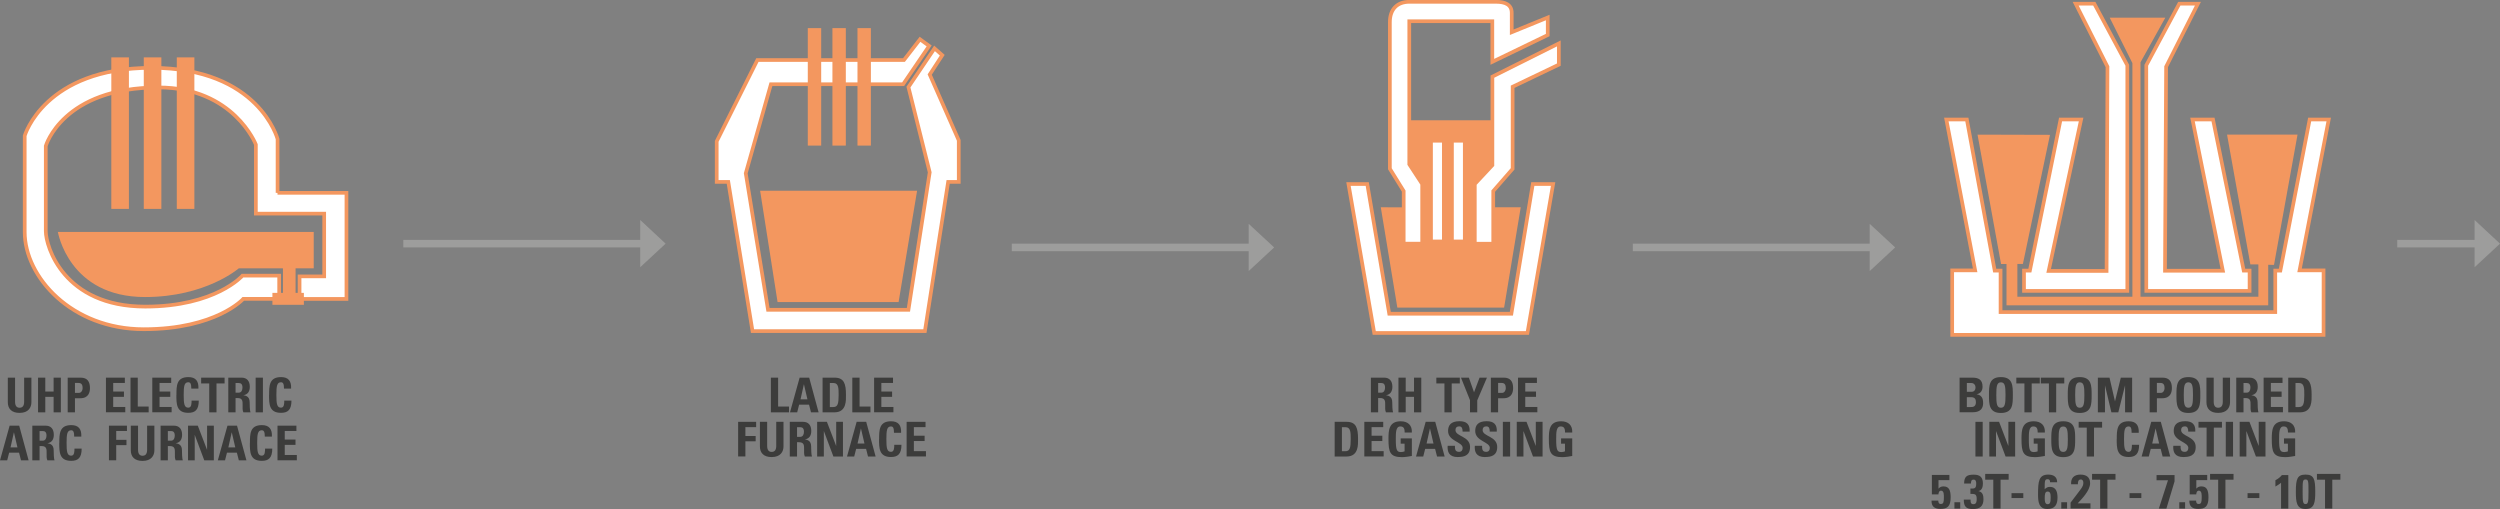 <?xml version="1.0" encoding="UTF-8"?><svg id="Livello_2" xmlns="http://www.w3.org/2000/svg" viewBox="0 0 358.2 72.93"><rect x="0" y="0" width="358.2" height="72.93" fill="#808080" stroke="none"/><defs><style>.cls-1{fill:#3c3c3b;}.cls-2{fill:#f3975f;}.cls-3{fill:#fff;}.cls-4{stroke:#f3975f;stroke-miterlimit:10;stroke-width:.53px;}.cls-4,.cls-5{fill:none;}.cls-6{fill:#9d9d9c;}.cls-5{stroke:#9d9d9c;stroke-width:1.08px;}</style></defs><g id="Livello_1-2"><path class="cls-1" d="M4.5,54.11v3.52c0,.74-.42,1.53-1.69,1.53-1.14,0-1.69-.59-1.69-1.53v-3.52h1.04v3.46c0,.61.26.85.64.85.45,0,.66-.3.66-.85v-3.46h1.04Z"/><path class="cls-1" d="M7.68,56.1v-1.99h1.04v4.97h-1.04v-2.22h-1.19v2.22h-1.04v-4.97h1.04v1.99h1.19Z"/><path class="cls-1" d="M9.7,54.11h1.87c.95,0,1.32.58,1.32,1.49,0,.56-.17,1.46-1.38,1.46h-.77v2.02h-1.04v-4.97ZM10.74,56.29h.58c.31,0,.52-.34.52-.67,0-.41-.11-.75-.58-.75h-.52v1.42Z"/><path class="cls-1" d="M15.18,59.08v-4.97h2.71v.76h-1.67v1.23h1.54v.76h-1.54v1.45h1.73v.76h-2.77Z"/><path class="cls-1" d="M18.7,59.08v-4.97h1.04v4.14h1.56v.83h-2.59Z"/><path class="cls-1" d="M21.82,59.08v-4.97h2.71v.76h-1.67v1.23h1.54v.76h-1.54v1.45h1.73v.76h-2.77Z"/><path class="cls-1" d="M25.28,56.6c0-1.31,0-2.57,1.71-2.57,1.06,0,1.49.58,1.44,1.65h-1.02c0-.66-.12-.91-.43-.91-.58,0-.66.55-.66,1.82s.08,1.82.66,1.82c.48,0,.46-.62.47-1.01h1.03c0,1.33-.53,1.75-1.5,1.75-1.71,0-1.71-1.27-1.71-2.57Z"/><path class="cls-1" d="M32.18,54.11v.83h-1.16v4.14h-1.04v-4.14h-1.16v-.83h3.35Z"/><path class="cls-1" d="M33.75,59.08h-1.04v-4.97h1.92c.71,0,1.16.45,1.16,1.3,0,.63-.25,1.11-.92,1.22h0c.23.04.9.1.9.99,0,.32.02,1.25.12,1.46h-1.02c-.14-.3-.11-.64-.11-.96,0-.59.05-1.09-.74-1.09h-.27v2.06ZM33.75,56.26h.46c.41,0,.53-.41.53-.73,0-.47-.2-.65-.53-.65h-.46v1.38Z"/><path class="cls-1" d="M36.63,59.08v-4.97h1.04v4.97h-1.04Z"/><path class="cls-1" d="M38.56,56.6c0-1.31,0-2.57,1.71-2.57,1.06,0,1.49.58,1.44,1.65h-1.02c0-.66-.12-.91-.43-.91-.58,0-.66.55-.66,1.82s.08,1.82.66,1.82c.48,0,.46-.62.47-1.01h1.03c0,1.33-.53,1.75-1.5,1.75-1.71,0-1.71-1.27-1.71-2.57Z"/><path class="cls-1" d="M0,65.96l1.38-4.97h1.37l1.35,4.97h-1.09l-.28-1.1h-1.42l-.28,1.1H0ZM2,61.95h-.01l-.48,2.15h.99l-.5-2.15Z"/><path class="cls-1" d="M5.67,65.96h-1.04v-4.97h1.92c.71,0,1.16.45,1.16,1.3,0,.63-.25,1.11-.92,1.22h0c.23.04.9.1.9.99,0,.32.02,1.25.12,1.46h-1.02c-.14-.3-.11-.64-.11-.96,0-.59.05-1.09-.74-1.09h-.27v2.06ZM5.67,63.14h.46c.41,0,.53-.41.53-.73,0-.47-.2-.65-.53-.65h-.46v1.38Z"/><path class="cls-1" d="M8.5,63.48c0-1.31,0-2.57,1.71-2.57,1.06,0,1.49.58,1.44,1.65h-1.02c0-.66-.12-.91-.43-.91-.58,0-.66.55-.66,1.82s.08,1.82.66,1.82c.48,0,.46-.62.47-1.01h1.03c0,1.33-.53,1.75-1.5,1.75-1.71,0-1.71-1.27-1.71-2.57Z"/><path class="cls-1" d="M15.61,65.96v-4.97h2.58v.76h-1.54v1.27h1.47v.76h-1.47v2.17h-1.04Z"/><path class="cls-1" d="M22.12,60.99v3.52c0,.74-.42,1.53-1.69,1.53-1.14,0-1.69-.59-1.69-1.53v-3.52h1.04v3.46c0,.61.26.85.64.85.45,0,.66-.3.66-.85v-3.46h1.04Z"/><path class="cls-1" d="M24.05,65.96h-1.04v-4.97h1.92c.71,0,1.16.45,1.16,1.3,0,.63-.25,1.11-.92,1.22h0c.23.04.9.1.9.99,0,.32.02,1.25.12,1.46h-1.02c-.14-.3-.11-.64-.11-.96,0-.59.05-1.09-.74-1.09h-.27v2.06ZM24.05,63.14h.46c.41,0,.53-.41.53-.73,0-.47-.2-.65-.53-.65h-.46v1.38Z"/><path class="cls-1" d="M26.94,65.96v-4.97h1.4l1.32,3.44h.01v-3.44h.97v4.97h-1.37l-1.36-3.63h-.01v3.63h-.97Z"/><path class="cls-1" d="M31.21,65.96l1.38-4.97h1.37l1.35,4.97h-1.09l-.28-1.1h-1.42l-.28,1.1h-1.03ZM33.21,61.95h-.01l-.48,2.15h.99l-.5-2.15Z"/><path class="cls-1" d="M35.81,63.48c0-1.31,0-2.57,1.71-2.57,1.06,0,1.49.58,1.44,1.65h-1.02c0-.66-.12-.91-.43-.91-.58,0-.66.55-.66,1.82s.08,1.82.66,1.82c.48,0,.46-.62.47-1.01h1.03c0,1.33-.53,1.75-1.5,1.75-1.71,0-1.71-1.27-1.71-2.57Z"/><path class="cls-1" d="M39.76,65.96v-4.97h2.71v.76h-1.67v1.23h1.54v.76h-1.54v1.45h1.73v.76h-2.77Z"/><path class="cls-1" d="M110.45,59.08v-4.97h1.04v4.14h1.56v.83h-2.59Z"/><path class="cls-1" d="M113.19,59.08l1.38-4.97h1.37l1.35,4.97h-1.09l-.28-1.1h-1.42l-.28,1.1h-1.03ZM115.19,55.07h-.01l-.48,2.15h.99l-.5-2.15Z"/><path class="cls-1" d="M117.86,54.11h1.73c1.36,0,1.62.91,1.62,2.46,0,.76.12,2.51-1.66,2.51h-1.69v-4.97ZM118.9,58.32h.5c.63,0,.76-.47.76-1.72,0-.92,0-1.72-.72-1.72h-.54v3.44Z"/><path class="cls-1" d="M122.12,59.08v-4.97h1.04v4.14h1.56v.83h-2.59Z"/><path class="cls-1" d="M125.24,59.08v-4.97h2.71v.76h-1.67v1.23h1.54v.76h-1.54v1.45h1.73v.76h-2.77Z"/><path class="cls-1" d="M105.76,65.41v-4.97h2.58v.76h-1.54v1.27h1.47v.76h-1.47v2.17h-1.04Z"/><path class="cls-1" d="M112.26,60.44v3.52c0,.74-.42,1.53-1.69,1.53-1.14,0-1.69-.59-1.69-1.53v-3.52h1.04v3.46c0,.61.26.85.64.85.45,0,.66-.3.66-.85v-3.46h1.04Z"/><path class="cls-1" d="M114.2,65.41h-1.04v-4.97h1.92c.71,0,1.16.45,1.16,1.3,0,.63-.25,1.11-.92,1.22h0c.23.04.9.1.9.99,0,.32.02,1.25.12,1.46h-1.02c-.14-.3-.11-.64-.11-.96,0-.59.05-1.09-.74-1.09h-.27v2.06ZM114.2,62.59h.46c.41,0,.53-.41.53-.73,0-.47-.2-.65-.53-.65h-.46v1.38Z"/><path class="cls-1" d="M117.08,65.41v-4.97h1.4l1.32,3.44h.01v-3.44h.97v4.97h-1.37l-1.36-3.63h-.01v3.63h-.97Z"/><path class="cls-1" d="M121.36,65.41l1.38-4.97h1.37l1.35,4.97h-1.09l-.28-1.1h-1.42l-.28,1.1h-1.03ZM123.36,61.4h-.01l-.48,2.15h.99l-.5-2.15Z"/><path class="cls-1" d="M125.96,62.93c0-1.31,0-2.57,1.71-2.57,1.06,0,1.49.58,1.44,1.65h-1.02c0-.66-.12-.91-.43-.91-.58,0-.66.55-.66,1.82s.08,1.82.66,1.82c.48,0,.46-.62.47-1.01h1.03c0,1.33-.53,1.75-1.5,1.75-1.71,0-1.71-1.27-1.71-2.57Z"/><path class="cls-1" d="M129.9,65.41v-4.97h2.71v.76h-1.67v1.23h1.54v.76h-1.54v1.45h1.73v.76h-2.77Z"/><path class="cls-1" d="M197.46,59.08h-1.04v-4.97h1.92c.71,0,1.16.45,1.16,1.3,0,.63-.25,1.11-.92,1.22h0c.23.04.9.1.9.99,0,.32.02,1.25.12,1.46h-1.02c-.14-.3-.11-.64-.11-.96,0-.59.05-1.09-.74-1.09h-.27v2.06ZM197.46,56.26h.46c.41,0,.53-.41.53-.73,0-.47-.2-.65-.53-.65h-.46v1.38Z"/><path class="cls-1" d="M202.6,56.1v-1.99h1.04v4.97h-1.04v-2.22h-1.19v2.22h-1.04v-4.97h1.04v1.99h1.19Z"/><path class="cls-1" d="M209.16,54.11v.83h-1.16v4.14h-1.04v-4.14h-1.16v-.83h3.35Z"/><path class="cls-1" d="M210.63,57.36l-1.3-3.25h1.13l.74,2.1.79-2.1h1.06l-1.39,3.25v1.72h-1.04v-1.72Z"/><path class="cls-1" d="M213.61,54.11h1.87c.95,0,1.32.58,1.32,1.49,0,.56-.17,1.46-1.38,1.46h-.77v2.02h-1.04v-4.97ZM214.65,56.29h.58c.31,0,.52-.34.52-.67,0-.41-.11-.75-.58-.75h-.52v1.42Z"/><path class="cls-1" d="M217.5,59.08v-4.97h2.71v.76h-1.67v1.23h1.54v.76h-1.54v1.45h1.73v.76h-2.77Z"/><path class="cls-1" d="M191.23,60.44h1.73c1.36,0,1.62.91,1.62,2.46,0,.76.12,2.51-1.66,2.51h-1.69v-4.97ZM192.27,64.65h.5c.63,0,.76-.47.76-1.72,0-.92,0-1.72-.72-1.72h-.54v3.44Z"/><path class="cls-1" d="M195.48,65.41v-4.97h2.71v.76h-1.67v1.23h1.54v.76h-1.54v1.45h1.73v.76h-2.77Z"/><path class="cls-1" d="M201.26,61.97c0-.46-.07-.87-.62-.87-.65,0-.65.87-.65,1.84,0,1.56.15,1.83.74,1.83.17,0,.36-.04.52-.1v-1.1h-.56v-.76h1.6v2.52c-.28.06-.99.17-1.4.17-1.75,0-1.95-.72-1.95-2.61,0-1.25.06-2.53,1.76-2.53,1.02,0,1.65.57,1.59,1.61h-1.03Z"/><path class="cls-1" d="M202.89,65.41l1.38-4.97h1.37l1.35,4.97h-1.09l-.28-1.1h-1.42l-.28,1.1h-1.03ZM204.89,61.4h-.01l-.48,2.15h.99l-.5-2.15Z"/><path class="cls-1" d="M208.89,65.49c-1.29,0-1.53-.76-1.47-1.62h1.04c0,.47.02.87.59.87.35,0,.52-.23.52-.56,0-.89-2.09-.95-2.09-2.43,0-.78.37-1.4,1.64-1.4,1.01,0,1.51.45,1.45,1.49h-1.01c0-.37-.06-.75-.48-.75-.34,0-.54.19-.54.53,0,.94,2.09.86,2.09,2.42,0,1.29-.94,1.44-1.73,1.44Z"/><path class="cls-1" d="M212.78,65.49c-1.29,0-1.53-.76-1.47-1.62h1.04c0,.47.02.87.59.87.35,0,.52-.23.52-.56,0-.89-2.09-.95-2.09-2.43,0-.78.37-1.4,1.64-1.4,1.01,0,1.51.45,1.45,1.49h-1.01c0-.37-.06-.75-.48-.75-.34,0-.54.19-.54.53,0,.94,2.09.86,2.09,2.42,0,1.29-.94,1.44-1.73,1.44Z"/><path class="cls-1" d="M215.33,65.41v-4.97h1.04v4.97h-1.04Z"/><path class="cls-1" d="M217.32,65.41v-4.97h1.4l1.32,3.44h.01v-3.44h.97v4.97h-1.37l-1.36-3.63h-.01v3.63h-.97Z"/><path class="cls-1" d="M224.24,61.97c0-.46-.07-.87-.62-.87-.65,0-.65.87-.65,1.84,0,1.56.15,1.83.74,1.83.17,0,.36-.04.52-.1v-1.1h-.56v-.76h1.6v2.52c-.28.06-.99.17-1.4.17-1.75,0-1.95-.72-1.95-2.61,0-1.25.06-2.53,1.76-2.53,1.02,0,1.65.57,1.59,1.61h-1.03Z"/><path class="cls-1" d="M280.77,59.08v-4.97h1.84c.79,0,1.45.23,1.45,1.29,0,.57-.28.98-.85,1.09h0c.74.12.93.59.93,1.27,0,1.26-1.09,1.31-1.53,1.31h-1.84ZM281.81,56.14h.7c.23,0,.54-.15.54-.63,0-.37-.25-.63-.6-.63h-.64v1.27ZM281.81,58.32h.58c.22,0,.72,0,.72-.7,0-.44-.17-.71-.69-.71h-.61v1.41Z"/><path class="cls-1" d="M284.98,56.6c0-1.31,0-2.57,1.71-2.57s1.71,1.25,1.71,2.57,0,2.57-1.71,2.57-1.71-1.27-1.71-2.57ZM287.35,56.6c0-1.27-.08-1.82-.66-1.82s-.66.55-.66,1.82.08,1.82.66,1.82.66-.55.66-1.82Z"/><path class="cls-1" d="M292.26,54.11v.83h-1.16v4.14h-1.04v-4.14h-1.16v-.83h3.35Z"/><path class="cls-1" d="M295.77,54.11v.83h-1.16v4.14h-1.04v-4.14h-1.16v-.83h3.35Z"/><path class="cls-1" d="M296.27,56.6c0-1.31,0-2.57,1.71-2.57s1.71,1.25,1.71,2.57,0,2.57-1.71,2.57-1.71-1.27-1.71-2.57ZM298.65,56.6c0-1.27-.08-1.82-.66-1.82s-.66.55-.66,1.82.08,1.82.66,1.82.66-.55.66-1.82Z"/><path class="cls-1" d="M300.58,59.08v-4.97h1.67l.78,3.38h.01l.83-3.38h1.62v4.97h-1.01v-3.83h-.01l-.96,3.83h-.99l-.91-3.83h-.01v3.83h-1.01Z"/><path class="cls-1" d="M308,54.11h1.87c.95,0,1.32.58,1.32,1.49,0,.56-.17,1.46-1.38,1.46h-.77v2.02h-1.04v-4.97ZM309.04,56.29h.58c.31,0,.52-.34.52-.67,0-.41-.11-.75-.58-.75h-.52v1.42Z"/><path class="cls-1" d="M311.84,56.6c0-1.31,0-2.57,1.71-2.57s1.71,1.25,1.71,2.57,0,2.57-1.71,2.57-1.71-1.27-1.71-2.57ZM314.21,56.6c0-1.27-.08-1.82-.66-1.82s-.66.55-.66,1.82.08,1.82.66,1.82.66-.55.66-1.82Z"/><path class="cls-1" d="M319.52,54.11v3.52c0,.74-.42,1.53-1.69,1.53-1.14,0-1.69-.59-1.69-1.53v-3.52h1.04v3.46c0,.61.26.85.64.85.45,0,.66-.3.66-.85v-3.46h1.04Z"/><path class="cls-1" d="M321.45,59.08h-1.04v-4.97h1.92c.71,0,1.16.45,1.16,1.3,0,.63-.25,1.11-.92,1.22h0c.23.04.9.1.9.99,0,.32.02,1.25.12,1.46h-1.02c-.14-.3-.11-.64-.11-.96,0-.59.05-1.09-.74-1.09h-.27v2.06ZM321.45,56.26h.46c.41,0,.53-.41.53-.73,0-.47-.2-.65-.53-.65h-.46v1.38Z"/><path class="cls-1" d="M324.33,59.08v-4.97h2.71v.76h-1.67v1.23h1.54v.76h-1.54v1.45h1.73v.76h-2.77Z"/><path class="cls-1" d="M327.86,54.11h1.73c1.36,0,1.62.91,1.62,2.46,0,.76.12,2.51-1.66,2.51h-1.69v-4.97ZM328.9,58.32h.5c.63,0,.76-.47.76-1.72,0-.92,0-1.72-.72-1.72h-.54v3.44Z"/><path class="cls-1" d="M283.04,65.41v-4.97h1.04v4.97h-1.04Z"/><path class="cls-1" d="M285.03,65.41v-4.97h1.4l1.32,3.44h.01v-3.44h.97v4.97h-1.37l-1.36-3.63h-.01v3.63h-.97Z"/><path class="cls-1" d="M291.96,61.97c0-.46-.07-.87-.62-.87-.65,0-.65.87-.65,1.84,0,1.56.15,1.83.74,1.83.17,0,.36-.04.52-.1v-1.1h-.56v-.76h1.6v2.52c-.28.06-.99.17-1.4.17-1.75,0-1.95-.72-1.95-2.61,0-1.25.06-2.53,1.76-2.53,1.02,0,1.65.57,1.59,1.61h-1.03Z"/><path class="cls-1" d="M293.91,62.93c0-1.31,0-2.57,1.71-2.57s1.71,1.25,1.71,2.57,0,2.57-1.71,2.57-1.71-1.27-1.71-2.57ZM296.28,62.93c0-1.27-.08-1.82-.66-1.82s-.66.55-.66,1.82.08,1.82.66,1.82.66-.55.66-1.82Z"/><path class="cls-1" d="M301.19,60.44v.83h-1.16v4.14h-1.04v-4.14h-1.16v-.83h3.35Z"/><path class="cls-1" d="M303.29,62.93c0-1.31,0-2.57,1.71-2.57,1.06,0,1.49.58,1.44,1.65h-1.02c0-.66-.12-.91-.43-.91-.58,0-.66.55-.66,1.82s.08,1.82.66,1.82c.48,0,.46-.62.47-1.01h1.03c0,1.33-.53,1.75-1.5,1.75-1.71,0-1.71-1.27-1.71-2.57Z"/><path class="cls-1" d="M306.85,65.41l1.38-4.97h1.37l1.35,4.97h-1.09l-.28-1.1h-1.42l-.28,1.1h-1.03ZM308.86,61.4h-.01l-.48,2.15h.99l-.5-2.15Z"/><path class="cls-1" d="M312.86,65.49c-1.29,0-1.53-.76-1.47-1.62h1.04c0,.47.02.87.59.87.35,0,.52-.23.52-.56,0-.89-2.09-.95-2.09-2.43,0-.78.37-1.4,1.64-1.4,1.01,0,1.51.45,1.45,1.49h-1.01c0-.37-.06-.75-.48-.75-.34,0-.54.19-.54.53,0,.94,2.09.86,2.09,2.42,0,1.29-.94,1.44-1.73,1.44Z"/><path class="cls-1" d="M318.36,60.44v.83h-1.16v4.14h-1.04v-4.14h-1.16v-.83h3.35Z"/><path class="cls-1" d="M318.91,65.41v-4.97h1.04v4.97h-1.04Z"/><path class="cls-1" d="M320.9,65.41v-4.97h1.4l1.32,3.44h.01v-3.44h.97v4.97h-1.37l-1.36-3.63h-.01v3.63h-.97Z"/><path class="cls-1" d="M327.82,61.97c0-.46-.07-.87-.62-.87-.65,0-.65.87-.65,1.84,0,1.56.15,1.83.74,1.83.17,0,.36-.04.52-.1v-1.1h-.56v-.76h1.6v2.52c-.28.06-.99.17-1.4.17-1.75,0-1.95-.72-1.95-2.61,0-1.25.06-2.53,1.76-2.53,1.02,0,1.65.57,1.59,1.61h-1.03Z"/><path class="cls-1" d="M277.76,70h.01c.15-.21.41-.31.69-.31.79,0,1.03.54,1.03,1.58,0,1.29-.48,1.65-1.47,1.65-.8,0-1.3-.33-1.27-1.19h.97c0,.13.01.25.07.34.05.09.14.14.3.14.38,0,.43-.3.43-.95,0-.31.03-.96-.41-.96-.28,0-.37.32-.37.54h-.94v-2.79h2.51v.74h-1.56v1.2Z"/><path class="cls-1" d="M280.86,71.96v.91h-.83v-.91h.83Z"/><path class="cls-1" d="M281.42,69.26c0-.5.11-.81.33-1,.22-.19.56-.25,1.05-.25.89,0,1.31.36,1.31,1.28,0,.45-.13.99-.65,1.07h0c.63.13.73.63.73,1.18,0,.99-.53,1.4-1.5,1.4s-1.32-.34-1.32-1.36h.97c0,.32-.01.66.41.66.44,0,.47-.41.47-.74,0-.7-.23-.74-.9-.74v-.76c.63.03.83-.04.83-.71,0-.26-.04-.57-.37-.57-.35,0-.38.28-.38.56h-.97Z"/><path class="cls-1" d="M287.8,67.9v.83h-1.16v4.14h-1.04v-4.14h-1.16v-.83h3.35Z"/><path class="cls-1" d="M289.9,70.66v.7h-1.69v-.7h1.69Z"/><path class="cls-1" d="M293.73,69.1c0-.12-.01-.23-.06-.31-.05-.08-.14-.13-.27-.13-.43,0-.44.21-.44,1.43.27-.23.41-.33.77-.33.89,0,1.07.79,1.07,1.53,0,1-.36,1.64-1.45,1.64-1.25,0-1.34-1.07-1.34-2.06,0-1.91.1-2.87,1.47-2.87.73,0,1.27.31,1.27,1.1h-1.01ZM293.82,71.3c0-.61-.08-.87-.44-.87s-.41.35-.41.96c0,.28,0,.85.4.85.33,0,.45-.19.45-.93Z"/><path class="cls-1" d="M296.17,71.96v.91h-.83v-.91h.83Z"/><path class="cls-1" d="M296.67,72.87v-.85c1.51-2.02,1.83-2.25,1.83-2.85,0-.24-.09-.47-.36-.47-.4,0-.42.38-.42.69h-.97c-.07-.89.43-1.39,1.32-1.39.83,0,1.4.34,1.4,1.24,0,1.08-1.26,2.31-1.78,2.88h1.83v.74h-2.85Z"/><path class="cls-1" d="M303.11,67.9v.83h-1.16v4.14h-1.04v-4.14h-1.16v-.83h3.35Z"/><path class="cls-1" d="M306.81,70.66v.7h-1.69v-.7h1.69Z"/><path class="cls-1" d="M311.57,68.98l-1.17,3.89h-1.08l1.31-4.06h-1.64v-.74h2.58v.92Z"/><path class="cls-1" d="M313.08,71.96v.91h-.83v-.91h.83Z"/><path class="cls-1" d="M314.7,70h.01c.15-.21.41-.31.69-.31.79,0,1.03.54,1.03,1.58,0,1.29-.48,1.65-1.47,1.65-.8,0-1.3-.33-1.27-1.19h.97c0,.13.01.25.07.34.05.09.14.14.3.14.38,0,.43-.3.43-.95,0-.31.03-.96-.41-.96-.28,0-.37.32-.37.54h-.94v-2.79h2.51v.74h-1.56v1.2Z"/><path class="cls-1" d="M320.02,67.9v.83h-1.16v4.14h-1.04v-4.14h-1.16v-.83h3.35Z"/><path class="cls-1" d="M323.72,70.66v.7h-1.69v-.7h1.69Z"/><path class="cls-1" d="M326.02,68.81c.34-.19.68-.42.93-.74h.92v4.8h-1.04v-3.7c-.25.21-.53.38-.81.54v-.9Z"/><path class="cls-1" d="M331.73,70.45c0,1.51-.1,2.48-1.39,2.48s-1.39-.97-1.39-2.48c0-1.84.21-2.45,1.39-2.45s1.39.61,1.39,2.45ZM329.92,70.46c0,1.45.04,1.76.42,1.76s.42-.31.42-1.76,0-1.76-.42-1.76-.42.28-.42,1.76Z"/><path class="cls-1" d="M335.33,67.9v.83h-1.16v4.14h-1.04v-4.14h-1.16v-.83h3.35Z"/><path class="cls-3" d="M39.77,27.63v-7.71s-2.67-10.2-18.04-10.2S3.54,19.45,3.54,19.45v13.8c0,6.4,6.69,13.92,17.06,13.92s14.26-4.35,14.26-4.35h5.14v-3.33h-5.25s-3.86,4.44-13.94,4.44c-11.72,0-14.25-8.66-14.25-10.8v-12.22s2.42-8.38,16.16-8.38c10.77,0,13.94,8.18,13.94,8.18v9.9h9.79v8.99h-3.53v3.23h6.72v-15.2h-9.88Z"/><path class="cls-4" d="M39.77,27.63v-7.71s-2.67-10.2-18.04-10.2S3.54,19.45,3.54,19.45v13.8c0,6.4,6.69,13.92,17.06,13.92s14.26-4.35,14.26-4.35h5.14v-3.33h-5.25s-3.86,4.44-13.94,4.44c-11.72,0-14.25-8.66-14.25-10.8v-12.22s2.42-8.38,16.16-8.38c10.77,0,13.94,8.18,13.94,8.18v9.9h9.79v8.99h-3.53v3.23h6.72v-15.2h-9.88Z"/><path class="cls-2" d="M8.29,33.23h36.66v5.22h-2.6v3.51h1.19v1.71h-4.51v-1.71h1.51v-3.51h-6.33s-4.72,4.11-13.44,4.11c-10.93,0-12.48-9.33-12.48-9.33"/><rect class="cls-2" x="15.95" y="8.22" width="2.52" height="21.71"/><rect class="cls-2" x="20.6" y="8.22" width="2.52" height="21.71"/><rect class="cls-2" x="25.33" y="8.22" width="2.52" height="21.71"/><line class="cls-5" x1="57.79" y1="34.91" x2="92.63" y2="34.91"/><polygon class="cls-6" points="95.37 34.91 91.73 31.52 91.73 38.29 95.37 34.91"/><line class="cls-5" x1="343.48" y1="34.91" x2="355.46" y2="34.91"/><polygon class="cls-6" points="358.2 34.91 354.56 31.52 354.56 38.29 358.2 34.91"/><line class="cls-5" x1="144.97" y1="35.45" x2="179.81" y2="35.45"/><polygon class="cls-6" points="182.56 35.45 178.91 32.07 178.91 38.84 182.56 35.45"/><line class="cls-5" x1="233.95" y1="35.45" x2="268.8" y2="35.45"/><polygon class="cls-6" points="271.54 35.45 267.89 32.07 267.89 38.84 271.54 35.45"/><polygon class="cls-2" points="108.91 27.33 111.41 43.28 128.75 43.28 131.4 27.33 108.91 27.33"/><polygon class="cls-3" points="108.52 8.6 102.69 20.25 102.69 26.06 104.35 26.06 107.82 47.44 132.52 47.44 135.85 26.06 137.37 26.06 137.37 20.11 133.21 10.68 135.01 7.91 133.9 6.93 130.16 12.48 133.21 24.69 130.16 44.39 110.04 44.39 106.85 24.83 110.46 12.07 129.4 12.07 133.13 6.58 131.82 5.63 129.52 8.6 108.52 8.6"/><polygon class="cls-4" points="108.52 8.6 102.69 20.25 102.69 26.06 104.35 26.06 107.82 47.44 132.52 47.44 135.85 26.06 137.37 26.06 137.37 20.11 133.21 10.68 135.01 7.91 133.9 6.93 130.16 12.48 133.21 24.69 130.16 44.39 110.04 44.39 106.85 24.83 110.46 12.07 129.4 12.07 133.13 6.58 131.82 5.63 129.52 8.6 108.52 8.6"/><rect class="cls-2" x="115.74" y="4.03" width="1.92" height="16.83"/><rect class="cls-2" x="119.27" y="4.03" width="1.92" height="16.83"/><rect class="cls-2" x="122.86" y="4.03" width="1.92" height="16.83"/><polygon class="cls-2" points="197.84 29.7 200.21 44.07 215.51 44.07 217.89 29.7 213.48 29.7 213.84 24.83 214.2 23.28 214.2 17.23 201.37 17.23 201.25 22.33 202.08 24.19 202.44 26.37 202.67 29.71 197.84 29.7"/><polygon class="cls-3" points="193.21 26.37 195.9 26.37 199.05 44.95 216.55 44.95 219.62 26.37 222.53 26.37 218.85 47.71 196.9 47.71 193.21 26.37"/><polygon class="cls-4" points="193.21 26.37 195.9 26.37 199.05 44.95 216.55 44.95 219.62 26.37 222.53 26.37 218.85 47.71 196.9 47.71 193.21 26.37"/><rect class="cls-3" x="205.3" y="20.43" width="1.31" height="13.9"/><rect class="cls-3" x="208.3" y="20.43" width="1.31" height="13.9"/><path class="cls-3" d="M203.77,34.91v-8.54l-1.85-2.83V3.04h11.9v5.82l7.94-3.84v-2.51l-5.16,2.11V1.85c0-1.19-.93-1.59-2.25-1.59h-12.43c-1.72,0-2.78,1.06-2.78,2.91v21.01l1.98,3.2v7.53h2.65Z"/><path class="cls-4" d="M203.77,34.91v-8.54l-1.85-2.83V3.04h11.9v5.82l7.94-3.84v-2.51l-5.16,2.11V1.85c0-1.19-.93-1.59-2.25-1.59h-12.43c-1.72,0-2.78,1.06-2.78,2.91v21.01l1.98,3.2v7.53h2.65Z"/><polygon class="cls-3" points="223.35 6.22 213.83 10.98 213.83 23.67 211.31 26.37 211.31 34.92 213.95 34.92 213.95 27.38 216.73 24.19 216.73 12.43 223.35 9.26 223.35 6.22"/><polygon class="cls-4" points="223.35 6.22 213.83 10.98 213.83 23.67 211.31 26.37 211.31 34.92 213.95 34.92 213.95 27.38 216.73 24.19 216.73 12.43 223.35 9.26 223.35 6.22"/><polygon class="cls-2" points="283.34 19.29 286.71 37.83 287.49 37.83 287.49 43.75 324.99 43.75 324.99 37.94 325.82 37.95 329.19 19.29 319.09 19.29 322.43 37.88 323.58 37.88 323.58 42.52 306.69 42.52 306.69 8.93 310.25 2.53 302.28 2.53 305.53 9.04 305.53 42.52 289.05 42.52 289.05 37.82 289.84 37.82 293.72 19.32 283.34 19.29"/><polygon class="cls-3" points="281.81 17.12 278.87 17.12 283 38.74 279.71 38.74 279.71 47.98 332.92 47.98 332.92 38.74 329.48 38.74 333.66 17.12 330.93 17.12 326.73 38.77 326 38.77 326 44.72 286.64 44.72 286.64 38.77 285.8 38.77 281.81 17.12"/><polygon class="cls-4" points="281.81 17.12 278.87 17.12 283 38.74 279.71 38.74 279.71 47.98 332.92 47.98 332.92 38.74 329.48 38.74 333.66 17.12 330.93 17.12 326.73 38.77 326 38.77 326 44.72 286.64 44.72 286.64 38.77 285.8 38.77 281.81 17.12"/><polygon class="cls-3" points="295.24 17.12 290.84 38.77 290 38.77 290 41.68 304.8 41.68 304.8 9.35 300.07 .53 297.4 .53 301.96 9.56 301.83 38.82 293.53 38.82 298.18 17.12 295.24 17.12"/><polygon class="cls-4" points="295.24 17.12 290.84 38.77 290 38.77 290 41.68 304.8 41.68 304.8 9.35 300.07 .53 297.4 .53 301.96 9.56 301.83 38.82 293.53 38.82 298.18 17.12 295.24 17.12"/><polygon class="cls-3" points="317.08 17.12 321.48 38.77 322.32 38.77 322.32 41.68 307.52 41.68 307.52 9.35 312.25 .53 314.92 .53 310.36 9.56 310.2 38.79 318.49 38.79 314.14 17.12 317.08 17.12"/><polygon class="cls-4" points="317.08 17.12 321.48 38.77 322.32 38.77 322.32 41.68 307.52 41.68 307.52 9.35 312.25 .53 314.92 .53 310.36 9.56 310.2 38.79 318.49 38.79 314.14 17.12 317.08 17.12"/></g></svg>